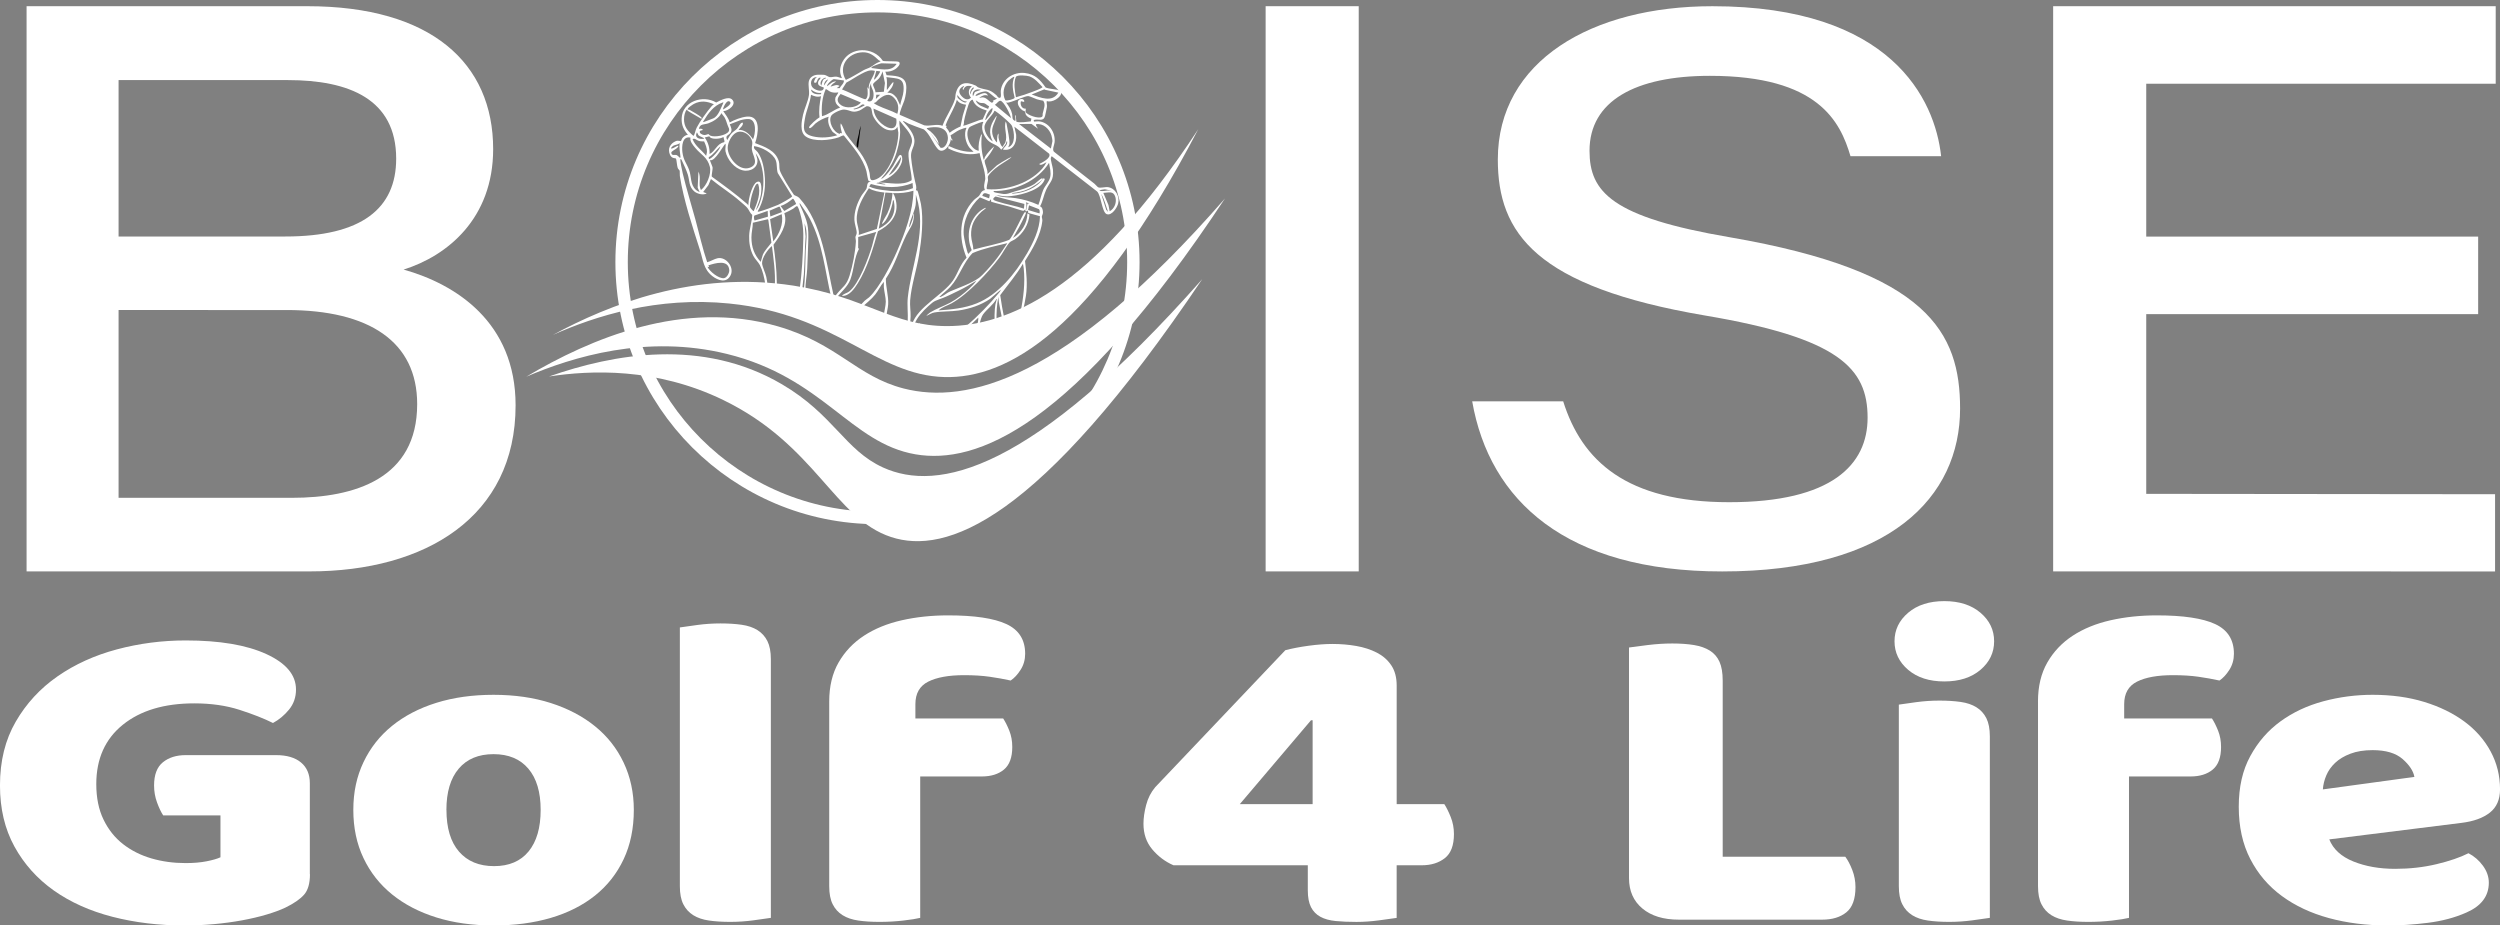 <?xml version="1.0" encoding="UTF-8"?>
<svg id="Layer_5" data-name="Layer 5" xmlns="http://www.w3.org/2000/svg" viewBox="0 0 1008.45 373.31">
  <rect x="0" y="0" width="1008.45" height="373.31" fill="#808080" stroke="none"/>
  <defs>
    <style>
      .cls-1 {
        fill: none;
        stroke: #fff;
        stroke-miterlimit: 10;
        stroke-width: 5px;
      }

      .cls-2 {
        isolation: isolate;
      }

      .cls-3 {
        fill: #fff;
      }
    </style>
  </defs>
  <path class="cls-3" d="M10.72,2.5h113.23c50.01,0,74.98,22.95,74.98,57.65,0,28.01-18.49,43.06-36.12,48.59,20.87,5.85,45.17,21.11,45.17,54.75,0,44.96-36.27,67-83.08,67H10.72V2.5ZM115.1,95.4c30.77,0,44.71-11.26,44.71-31.4,0-24.06-19.07-31.69-43.69-31.69H47.83v63.09h67.27ZM47.83,200.81h69.86c25.44,0,50.59-7.72,50.59-37.8,0-25.2-19.33-37.95-52.69-37.95H47.83v75.75Z"/>
  <path class="cls-3" d="M548.08,2.5v227.99h-37.55V2.5h37.55Z"/>
  <g>
    <g class="cls-2">
      <path class="cls-3" d="M125.03,352.62c0,3.72-.79,6.48-2.38,8.28-1.59,1.8-4.1,3.54-7.56,5.22-2.02.96-4.53,1.89-7.56,2.79-3.02.9-6.34,1.68-9.93,2.34-3.6.66-7.38,1.17-11.34,1.53-3.96.36-7.88.54-11.77.54-10.37,0-20.08-1.17-29.15-3.51-9.07-2.34-16.95-5.88-23.65-10.62-6.69-4.74-11.98-10.64-15.87-17.72-3.89-7.08-5.83-15.29-5.83-24.65,0-9.84,2.12-18.41,6.37-25.73,4.24-7.32,9.86-13.41,16.84-18.26,6.98-4.86,14.97-8.49,23.97-10.89,9-2.4,18.25-3.6,27.75-3.6,13.67,0,24.51,1.83,32.5,5.49,7.99,3.66,11.98,8.43,11.98,14.31,0,3.12-.94,5.82-2.81,8.1-1.87,2.28-4.03,4.08-6.48,5.4-3.6-1.8-8.1-3.57-13.5-5.31-5.4-1.74-11.48-2.61-18.25-2.61-12.09,0-21.7,2.88-28.83,8.64s-10.69,13.74-10.69,23.93c0,5.52.97,10.29,2.92,14.31,1.94,4.02,4.57,7.32,7.88,9.9,3.31,2.58,7.13,4.5,11.44,5.76,4.32,1.26,8.92,1.89,13.82,1.89,3.16,0,5.97-.24,8.42-.72,2.45-.48,4.32-1.02,5.61-1.62v-16.91h-23.11c-.86-1.32-1.69-3.06-2.48-5.22-.79-2.16-1.19-4.44-1.19-6.84,0-4.32,1.19-7.44,3.56-9.36,2.38-1.92,5.43-2.88,9.18-2.88h36.49c4.32,0,7.67.99,10.04,2.97,2.38,1.98,3.56,4.77,3.56,8.37v36.71Z"/>
      <path class="cls-3" d="M255.67,326.7c0,7.44-1.37,14.07-4.1,19.88-2.74,5.82-6.59,10.71-11.55,14.67-4.97,3.96-10.9,6.96-17.81,9s-14.61,3.06-23.11,3.06-16.2-1.08-23.11-3.24c-6.91-2.16-12.85-5.25-17.82-9.27-4.97-4.02-8.82-8.91-11.55-14.67-2.74-5.76-4.1-12.24-4.1-19.43s1.37-13.5,4.1-19.25c2.73-5.76,6.59-10.65,11.55-14.67,4.97-4.02,10.91-7.11,17.82-9.27,6.91-2.16,14.61-3.24,23.11-3.24s16.2,1.11,23.11,3.33c6.91,2.22,12.85,5.34,17.81,9.36,4.97,4.02,8.82,8.91,11.55,14.67,2.73,5.76,4.1,12.12,4.1,19.07ZM180.09,326.7c0,7.32,1.69,12.93,5.07,16.83,3.38,3.9,8.1,5.85,14.14,5.85s10.69-1.98,13.93-5.94c3.24-3.96,4.86-9.54,4.86-16.74s-1.66-12.75-4.97-16.64c-3.31-3.9-7.99-5.85-14.04-5.85s-10.73,1.95-14.04,5.85c-3.31,3.9-4.97,9.45-4.97,16.64Z"/>
      <path class="cls-3" d="M310.95,370.25c-1.59.24-3.92.57-7.02.99-3.1.42-6.23.63-9.39.63s-6.01-.18-8.53-.54c-2.52-.36-4.64-1.08-6.37-2.16-1.73-1.08-3.06-2.55-4-4.41-.94-1.86-1.4-4.29-1.4-7.29v-104.37c1.58-.24,3.92-.57,7.02-.99,3.09-.42,6.23-.63,9.39-.63s6.01.18,8.53.54c2.52.36,4.64,1.08,6.37,2.16s3.06,2.55,4,4.41c.93,1.86,1.4,4.29,1.4,7.29v104.37Z"/>
      <path class="cls-3" d="M334.49,282.97c0-6.12,1.26-11.37,3.78-15.75,2.52-4.38,5.94-7.98,10.26-10.8,4.32-2.82,9.39-4.89,15.22-6.21,5.83-1.32,12.06-1.98,18.68-1.98,10.65,0,18.5,1.17,23.54,3.51,5.04,2.34,7.56,6.33,7.56,11.97,0,2.4-.61,4.56-1.84,6.48-1.22,1.92-2.56,3.36-4,4.32-2.74-.6-5.58-1.11-8.53-1.53-2.95-.42-6.37-.63-10.26-.63-6.19,0-11.01.87-14.47,2.61-3.46,1.74-5.18,4.77-5.18,9.09v5.76h35.41c.86,1.32,1.69,2.97,2.48,4.95.79,1.98,1.19,4.17,1.19,6.57,0,4.2-1.12,7.23-3.35,9.09-2.23,1.86-5.22,2.79-8.96,2.79h-24.83v57.04c-1.44.36-3.71.72-6.8,1.08-3.1.36-6.3.54-9.61.54s-6.01-.18-8.53-.54c-2.52-.36-4.64-1.08-6.37-2.16-1.73-1.08-3.06-2.55-3.99-4.41-.94-1.86-1.4-4.29-1.4-7.29v-74.5Z"/>
    </g>
    <g class="cls-2">
      <path class="cls-3" d="M518.48,262.28c2.73-.72,5.86-1.32,9.39-1.8,3.53-.48,6.73-.72,9.61-.72,3.31,0,6.51.27,9.61.81,3.09.54,5.86,1.44,8.31,2.7,2.45,1.26,4.39,2.97,5.83,5.13,1.44,2.16,2.16,4.86,2.16,8.1v47.87h19.22c.86,1.32,1.73,3.06,2.59,5.22.86,2.16,1.29,4.44,1.29,6.84,0,4.56-1.22,7.8-3.67,9.72-2.45,1.92-5.54,2.88-9.29,2.88h-10.15v21.23c-1.59.24-3.96.57-7.12.99-3.17.42-6.19.63-9.07.63-3.17,0-5.97-.12-8.42-.36-2.45-.24-4.5-.81-6.15-1.71-1.66-.9-2.91-2.19-3.78-3.87-.86-1.68-1.3-3.96-1.3-6.84v-10.08h-54.2c-3.31-1.44-6.15-3.57-8.53-6.39-2.38-2.82-3.56-6.27-3.56-10.35,0-2.28.36-4.8,1.08-7.56.72-2.76,1.94-5.16,3.67-7.2l52.47-55.24ZM529.49,290.53h-.65l-28.72,33.83h29.37v-33.83Z"/>
    </g>
    <g class="cls-2">
      <path class="cls-3" d="M677.19,370.97c-6.19,0-11.09-1.5-14.68-4.5-3.6-3-5.4-7.08-5.4-12.24v-93.04c1.58-.24,4.1-.57,7.56-.99,3.45-.42,6.76-.63,9.93-.63s6.23.21,8.75.63c2.52.42,4.64,1.17,6.37,2.25,1.73,1.08,3.02,2.58,3.89,4.5.86,1.92,1.29,4.44,1.29,7.56v71.08h49.45c1,1.32,1.94,3.09,2.81,5.31.86,2.22,1.3,4.53,1.3,6.93,0,4.8-1.23,8.19-3.67,10.17-2.45,1.98-5.69,2.97-9.72,2.97h-57.87Z"/>
      <path class="cls-3" d="M764.21,258.68c0-4.56,1.83-8.39,5.51-11.52,3.67-3.12,8.53-4.68,14.58-4.68s10.9,1.56,14.58,4.68c3.67,3.12,5.51,6.96,5.51,11.52s-1.84,8.4-5.51,11.52c-3.67,3.12-8.53,4.68-14.58,4.68s-10.91-1.56-14.58-4.68c-3.67-3.12-5.51-6.96-5.51-11.52ZM802.65,370.25c-1.58.24-3.92.57-7.02.99-3.1.42-6.23.63-9.39.63s-6.01-.18-8.53-.54c-2.52-.36-4.64-1.08-6.37-2.16-1.73-1.08-3.06-2.55-3.99-4.41-.94-1.86-1.4-4.29-1.4-7.29v-73.24c1.58-.24,3.92-.57,7.02-.99,3.09-.42,6.23-.63,9.39-.63s6.01.18,8.53.54c2.52.36,4.64,1.08,6.37,2.16s3.06,2.55,4,4.41c.93,1.86,1.4,4.29,1.4,7.29v73.24Z"/>
    </g>
    <g class="cls-2">
      <path class="cls-3" d="M822.08,282.97c0-6.12,1.26-11.37,3.78-15.75,2.52-4.38,5.94-7.98,10.26-10.8,4.32-2.82,9.39-4.89,15.22-6.21,5.83-1.32,12.06-1.98,18.68-1.98,10.65,0,18.5,1.17,23.54,3.51,5.04,2.34,7.56,6.33,7.56,11.97,0,2.4-.61,4.56-1.83,6.48-1.22,1.92-2.56,3.36-4,4.32-2.74-.6-5.58-1.11-8.53-1.53-2.95-.42-6.37-.63-10.26-.63-6.19,0-11.01.87-14.47,2.61-3.46,1.74-5.18,4.77-5.18,9.09v5.76h35.41c.86,1.32,1.69,2.97,2.48,4.95.79,1.98,1.19,4.17,1.19,6.57,0,4.2-1.12,7.23-3.35,9.09-2.23,1.86-5.22,2.79-8.96,2.79h-24.83v57.04c-1.44.36-3.71.72-6.8,1.08-3.1.36-6.3.54-9.61.54s-6.01-.18-8.53-.54c-2.52-.36-4.64-1.08-6.37-2.16-1.73-1.08-3.06-2.55-3.99-4.41-.94-1.86-1.4-4.29-1.4-7.29v-74.5Z"/>
    </g>
    <g class="cls-2">
      <path class="cls-3" d="M963.1,373.31c-8.5,0-16.38-.99-23.65-2.97-7.27-1.98-13.6-4.95-19-8.91s-9.65-8.94-12.74-14.94c-3.1-6-4.64-13.02-4.64-21.05s1.54-14.72,4.64-20.42c3.09-5.7,7.16-10.38,12.2-14.04,5.04-3.66,10.8-6.36,17.28-8.1,6.48-1.74,13.1-2.61,19.87-2.61,7.63,0,14.58.96,20.84,2.88,6.26,1.92,11.66,4.56,16.2,7.92,4.54,3.36,8.06,7.38,10.58,12.06,2.52,4.68,3.78,9.78,3.78,15.3,0,4.08-1.37,7.2-4.1,9.36-2.74,2.16-6.55,3.54-11.44,4.14l-53.34,6.66c1.58,3.96,4.82,6.93,9.72,8.91,4.89,1.98,10.51,2.97,16.84,2.97,5.9,0,11.48-.63,16.74-1.89,5.25-1.26,9.54-2.73,12.85-4.41,2.3,1.2,4.25,2.88,5.83,5.04,1.58,2.16,2.38,4.44,2.38,6.84,0,5.4-3.02,9.42-9.07,12.06-4.61,2.04-9.79,3.42-15.55,4.14-5.76.72-11.16,1.08-16.2,1.08ZM957.06,302.59c-3.46,0-6.44.48-8.96,1.44-2.52.96-4.57,2.19-6.15,3.69-1.59,1.5-2.77,3.18-3.56,5.04-.79,1.86-1.26,3.75-1.4,5.67l36.93-5.04c-.43-2.4-2.02-4.8-4.75-7.2-2.74-2.4-6.77-3.6-12.09-3.6Z"/>
    </g>
  </g>
  <path class="cls-3" d="M630.55,161.86c7.56,24.04,25.47,40.72,66.97,40.72s55.83-15.19,55.83-34.09c0-19.99-11.6-32.13-65.59-41.22-68.27-11.6-83.57-33.22-83.57-62.93,0-39.76,37.89-61.83,86.54-61.83,72.17,0,89.81,37.6,92.28,60.51h-36.56c-4.12-13.93-12.94-32.43-56.72-32.43-30.01,0-48.55,10.11-48.55,30.22,0,16.65,8.96,26.79,56.64,34.91,80.03,13.79,92.84,38.47,92.84,69.11,0,35.61-28.28,65.68-95.97,65.68-62.93,0-93.85-28.53-100.84-68.63h36.72l-.02-.02Z"/>
  <path class="cls-3" d="M999.64,126.71h-133.89v72.5l140.71.15v31.15c-59.42,0-118.84,0-178.26-.02V2.5h178.52v31.28h-140.97v61.66h133.89v31.28h0Z"/>
  <g>
    <path d="M345.48,154.26c4.74-1.09,4.94,6.19.36,5.53-2.89-.42-2.79-4.97-.36-5.53ZM346.07,155.22c-1.56.27-1.99,2.32-.63,3.23,2.74,1.85,3.89-3.8.63-3.23Z"/>
    <path d="M346.11,59.57c-.25-.05-.42-.35-.49-.57-.4-1.3.99-4.77,1-6.32l.64-1.96-1.15,8.85h0Z"/>
    <circle class="cls-1" cx="353.96" cy="105.72" r="103.22"/>
    <path class="cls-3" d="M293.15,142.75c38.99,9.56,49.9,36.03,76.18,40.52,24.22,4.14,63.23-10.11,124.8-103.22-64.46,73.95-104.55,83.11-129.64,76.65-19.04-4.91-26.45-18.05-50.82-25.09-38.02-10.99-75.49,4.96-101.41,20.35,18.77-8.02,48.49-17.16,80.89-9.21h0Z"/>
    <path class="cls-3" d="M291.76,161.37c37.32,18.09,44.78,47.72,67.67,55.25,21.92,7.21,59.24-5.45,125.53-104.02-69.19,78.34-106.85,85.91-128.73,75.99-15.44-7.01-19.89-21.31-40.8-33.58-32.15-18.86-67.96-12.24-93.98-3.14,16.79-2.56,43.06-3.72,70.33,9.5h-.02Z"/>
    <g>
      <path class="cls-3" d="M272.68,63.97c.22.29.41,3.11.71,3.82.18.43.67.78.79,1.14.07.2-.03,1.53.06,2.09,1.53,9.71,5.09,20.41,8.09,29.8,1.29,4.02,1.41,7.73,4.99,10.54,2.34,1.83,5.78,3.01,7.41-.36,1.57-3.24-1.88-7.53-5.25-6.84-1.3.27-2.88,1.28-4.22,1.62-1.88-5.59-3.16-11.36-4.7-17.05-1.68-6.2-3.7-12.58-5.17-18.83-.15-.65-1.25-5.59-.87-5.74.41.09.44.38.58.69.78,1.65,1.78,3.79,2.32,5.51.81,2.56.38,4.89,2.61,6.83,1.18,1.02,3.65,1.66,5.06.83l-1.45-.57,2.12-2.78,1.02-2.45c3.82,3.16,8.09,5.74,11.83,9.05.8.71,2.25,1.86,2.86,2.62.71.88,1.05,2.04,1.97,2.81-.13,2.86-1.15,5.51-1.24,8.38-.1,2.88.36,5.55,1.69,8.16.66,1.29,2.03,2.52,2.65,3.74,1.1,2.15,1.79,5.04,2.22,7.98.29.03.58.05.86.08-.12-1.13-.27-2.24-.51-3.33-.35-1.63-1.64-4.19-1.7-5.52-.1-2.14,2.3-5.66,3.98-6.94.65,5.27,1.46,10.76,1.15,16.1.27.03.55.06.82.1,0-.63-.01-1.26-.02-1.85-.05-4.97-.65-9.95-1.32-14.88,2.61-3.55,5.92-8.1,4.36-12.72,1.25-.53,2.5-1.17,3.66-1.87.39-.23,1.3-1.33,1.65-.86.73.96,1.53,4.48,1.8,5.82.47,2.35.6,4.71.55,7.09-.14,6.94-.57,13.85-1.48,20.69.38.07.75.14,1.11.22-.08-1.41.52-5.17.59-6.36.32-5.1.35-10.22.71-15.32l-.44-5.33c1.46,3.75.6,7.39.48,11.15-.18,5.34-.17,10.65-.77,15.97.21.04.42.08.63.13-.04-2.95.62-6.3.75-8.98.17-3.4.26-6.85.39-10.25.26-6.97-.17-8.56-3.1-14.91-.11-.23-.56-1.07-.27-1.24,1.32,2.07,2.98,4.19,4.09,6.36,5.2,10.14,6.02,20.83,8.56,31.62.64.19,1.27.37,1.89.56,1.91-2.6,4.72-4.7,5.85-7.75,1.5-4.03,1.47-8.72,3.51-12.46l-.38-.09.03-4.59,7.28-2.05c-.83,1.75-1.12,3.76-1.68,5.63-1.45,4.85-5.29,15.36-9.28,18.42-.97.74-2.13.79-2.89,1.73,2.86.29,5.09-2.94,6.43-5.11,3.97-6.45,6.03-13.72,8.1-20.94,4.49-2.26,8.17-6.06,7.4-11.45-.17-1.22-.61-2.99-1.35-3.94,2.8.12,5.6-.12,8.27-.96-.19,8.42-3.33,16.78-6.64,24.43-2.28,5.28-7.12,14.72-11.25,18.57-.5.46-1.25.87-1.74,1.34-.8.77-1.58,1.57-2.33,2.39.36.13.72.26,1.08.39,1.85-1.77,3.96-3.33,5.48-5.28,1.26-1.61,2.11-3.55,3.46-5.09.04.73-.05,1.48,0,2.21.14,1.8.78,4.07.78,5.78s-.67,3.84-.77,5.57v.08c.33.12.66.23.99.35.15-1.62.63-3.25.74-4.86.22-3.38-.99-6.96-.93-10.4,3.69-5.39,5.46-11.95,8.28-17.66,1.39-2.82,2.73-3.83,3.03-7.36.02-.27.21-1.17-.17-1.23.01,1.91-.88,3.65-1.54,5.38-.3.05-.21-.26-.18-.46.44-2.72,2.68-6.66,2.68-9.44v-3.17l.91,3.42c2.89,13-2.81,25.6-4.16,38.06-.33,3.06.13,6.47-.03,9.59-.01.24-.03.48-.05.73.34.09.69.17,1.04.25.08-.96.15-1.93.17-2.89.06-2.2-.35-4.31-.18-6.52.45-5.8,2.6-12.32,3.57-18.17,1.04-6.29,1.9-14.41.78-20.66-.12-.68-1.2-5.2-1.42-5.36-.16-.11-.44-.11-.63-.18.43-1.32-.05-2.35-.33-3.61-.68-3-1.29-6.44-1.59-9.57-.28-2.93,1.18-3.85,1.34-6.35.2-3.09-2.63-6.16-4.61-8.27-.03-.14.19-.12.28-.09.46.15,1.42.8,2.03,1.05,2.02.85,4.09,1.57,6.14,2.32,2.43,1.94,3.65,5.77,5.59,7.88,2.17,2.36,5.27-1.69,5.19-3.94.31.03.26.44.58.67.02.01.03.02.05.04v-.81c-.1-.03-.21-.05-.31-.08-.1-.49-.22-.96-.38-1.41,1.14-.54,2.32-1.6,3.64-2.18.41-.18,2.6-1.03,2.79-.81-1.16,2.36-.38,6.02,1.24,8.03l1.62,1.62c-3.63.19-6.86-.87-10.06-2.35l-.2.96c.8.42,1.78.84,2.23,1.01,3.32,1.25,7.01,1.83,10.47.9.63,3.5,2.24,6.84,2.29,10.44-.23,1.44-.83,3.08-.15,4.47-1.57.31-1.64,1.45-2.37,2.33-.35.42-1.53,1.13-2.11,1.74-6.14,6.42-6.17,15.43-2.92,23.23-2.58,2.6-3.48,6.28-5.52,9.24-3.95,5.72-14.25,10.61-16.43,17.52.3.07.6.13.9.2.99-2.91,3.48-5.46,5.65-7.46,2.54-2.34,2.83-2.1,5.83-3.26,1.82-.7,4.53-2.06,6.36-2.94,2.5-1.2,4.84-2.58,7.17-4.06-.78,1.21-1.83,2.22-2.87,3.19-2.23,2.08-5.1,4.33-7.78,5.75-2.47,1.31-5.67,2.44-8.01,3.9-.19.12-1.56,1.21-1.46,1.37.99-.43,2.02-1.15,3.1-1.35,3-.54,6.69-.34,9.85-.81,4.5-.67,8.92-2.12,12.7-4.68l4.32-3.71c-.13.61-.63,1.09-1.01,1.56-3.2,3.96-8.22,9.09-13.3,13.5.47-.05.95-.1,1.43-.16l3.81-3.65c.02,1.06-.21,2.1-.46,3.15.3-.05.6-.11.9-.16.37-1.81.85-3.4,1.43-4.22,1.53-2.15,4.15-3.88,5.43-6.26.34.02.11.26.05.44-.43,1.35-.58,2.22-.69,3.62-.13,1.64-.14,3.32-.1,5,.26-.07.52-.15.78-.22-.05-3.22.09-6.44.73-9.66l.23,2.2c.43,2.26.88,4.51,1.33,6.76.28-.09.56-.18.84-.27-.67-3.11-1.16-6.27-1.64-9.42,3.09-4.2,6.55-8.21,9.18-12.7l.3,1.83c.62,5.99-.1,11.95-1.32,17.82.33-.14.65-.28.98-.42.48-2.08.91-4.18,1.24-6.3.69-4.45.16-9.56-.37-14.01,3.02-4.78,6.42-10.48,6.98-16.24.06-.66-.23-1.25-.2-1.66.04-.46.4-.88.45-1.58.05-.82-.24-2.32-1.18-2.57,1.16-2.02,1.48-4.52,2.44-6.61,1.56-3.41,3.15-3.62,2.78-8.21-.1-1.2-1.07-3.97-.85-4.78.06-.22.27-.41.33-.64l18.35,14.27c1.57,1.57,1.94,8.27,3.77,9.08,2.07.91,4.38-2.71,4.73-4.37.6-2.79-1.11-5.98-4.04-6.47-1.2-.2-3.26.49-4.06.04-.41-.23-1.02-1.07-1.51-1.45-5.45-4.3-10.95-8.53-16.34-12.91-.76-.85.14-2.63.27-3.75.45-3.93-2.23-8.08-6.33-8.5-.52-.05-1.09.11-1.57.09-.18,0-.43.16-.48-.25-.05-.4.03-.39.34-.46,1.62-.37,3.58.86,4.2-1.55.23-.87.56-2.59.74-3.53.15-.82-.24-1.67-.04-2.49,1.95.88,6-1.41,5.83-3.54-.02-.24-.16-.46-.37-.57-1.34-.72-4.4-.66-5.93-1.34-2.28-3.21-4.26-5.37-8.41-5.85-4.56-.53-9.21,2.47-9.7,7.23-.06.61.36,2.7-.34,2.78-.86.09-.96-.67-1.47-1.11-3.16-2.79-3.95-1.81-7.24-3.08-.45-.17-.68-.58-1.08-.76-3.85-1.74-6.83-1.32-7.98,3.06-.21.79-.18,1.85-.36,2.44-1,3.28-3.61,6.98-4.85,10.27-.06.15-.11.31-.16.46-2.45-.89-4.87.28-7.38-.18l-9.83-4.22c-.42-.67,1.48-4.76,1.78-5.73.58-1.87,1.09-4.82.69-6.74-.74-3.5-5.04-3.26-7.82-3.53l-.51-1.42c1.46.07,2.75-.25,3.99-1.02.71-.44,2.44-2.01,1.55-2.88-.49-.48-5.46-.15-6.55-.47-3.77-5.85-13.19-5.77-16.33.49-1.09,2.18-1.25,4.27-.16,6.48-.75-.08-1.47-.5-2.21-.58-.95-.1-1.97.28-2.68.19-.6-.08-1.44-.85-2.34-.95-.45-.05-2.19-.05-2.66-.02-1.66.11-3.12.98-3.48,2.69-.32,1.47.27,3.81.06,5.45-.32,2.48-1.82,5.46-2.39,7.99-.6,2.62-1.43,6.99,1.11,8.78,3.21,2.26,9.82,1.54,13.36.31.56-.19,1.56-.93,2.01-.69,3.41,4.27,7.65,8.98,9.1,14.39.19.72.55,3.7.91,3.9.26.14.77,0,.77.19-1.69.34-1.26,1.92-1.68,2.93-.24.57-1.6,2.12-2.07,2.93-1.67,2.87-2.93,6.36-2.79,9.73.07,1.64.94,3.85.93,5.19,0,.64-.49,1.25-.51,1.72-.02.45.21,1.1.18,1.75-.24,4.36-1.27,9.59-2.56,13.79-1.23,3.98-2.74,4.44-5.13,7.37-.41.5-.77.99-1.11,1.49-3.05-13.32-4.62-29.95-14.05-40.25-.62-.67-1.93-.94-2.13-1.22-1.21-1.65-5.34-8.33-5.74-10.02-.25-1.07-.03-2.33-.34-3.43-1.28-4.48-5.76-5.96-9.6-7.43,1.29-3.51,2.56-11.23-3.33-10.68-2.24.21-4.97,1.29-6.93,2.35-.44-1.77-1.63-3.08-2.58-4.57,2,.04,5.68-2.8,3.51-4.73-1.54-1.37-4.81.49-6.35,1.26-5.36-3.24-13.67-.46-13.94,6.35-.11,2.79.79,4.61,2.53,6.71-.86-.05-1.83.74-2.32,1.42-.18.25-.38,1-.53,1.07-.18.08-1.2-.34-2.03.02-2.32,1-3.42,3.13-2.35,5.53.75,1.69,2.18,1.21,2.45,1.56l-.03-.04ZM285.75,107.04c2.71-.88,8.06-2.52,8.42,1.88.09,1.13-.95,3.15-2.15,3.29-2.12.23-5.78-2.7-6.66-4.61l.67.15-.28-.72h0ZM446.22,84.6l-2.02-6.39c1.31,2.16,1.9,4.88,2.78,7.28l-.76-.88h0ZM449.91,79.44c.64,2.13-.3,4.71-2.29,5.78l-.49-2.52-2.07-4.9c2.07-.06,4.07-.96,4.84,1.64h.01ZM445.68,76.35l2.73.58-1.6-.1c-1.14.09-2.16.49-3.3.04-.18-.2,2.06-.54,2.18-.52h-.01ZM388.5,50.63c.47-.6.26-1.15.37-1.78.27-1.5,1.66-6.97,2.45-7.99.17-.22.79-.74,1.05-.62.77,2.54,3.29,3.65,5.67,4.35l-1.64,3.59c-1.05-.12-7.58,2.93-7.9,2.44h0ZM406.14,50.45c-.09-.49-.21-1.04-.47-1.48-.84,2.79.89,5.8-.15,8.51-.21.56-.85,1.02-.94,1.68-.76.41-1.71-3-1.8-3.62-.08-.6.2-1.19-.12-1.71-.55,1.13-.44,2.42-.48,3.63-.94-.71-1.65-2.28-1.87-3.41-.53-2.78,1.08-4.68,1.77-7.23-.27-.05-.48.46-.62.66-2.18,3.21-2.86,6.07-.97,9.62-1.71-1.08-3.31-3.63-3.38-5.67-.09-2.46,3.22-4.64,4.06-6.77.08-.06,1.47.95,1.67,1.11,1.13.88,5,4.03,5.4,5.09.95,2.48,1.57,7.4-1.55,8.55.13-.49.4-.83.49-1.36.21-1.21-.76-6.1-1.05-7.6h0ZM398,47.9c-.14.18-.32.57-.57.5.19-1.17.68-2.32,1.34-3.31.13-.19,1.37-1.82,1.62-1.37.01,1.52-1.43,3.01-2.39,4.18h0ZM398.58,43.93c-1.76-.8-4.34-1.35-4.98-3.42.61.25.99.76,1.67.95.66.19,1.25,0,1.86.23.6.22,1.2.94,1.86,1.16l-.41,1.08h0ZM397.14,64.79c1.54-1.7,3.02-3.7,3.94-5.78-1.23.93-2.98,2.99-3.77,4.31-.21.35-.15,1.06-.51,1.08-.91-3.23-1.15-6.65-.73-9.99l-.24-.25c-.86,2.09-1.27,4.41-1.03,6.66-3.47-.46-5.91-6.87-3.78-9.44.4-.48,4.34-2.02,5.08-2.17.21-.04.37-.07.58.02-1.31,2.34.09,5.73,1.89,7.45,1.73,1.65,3.97,1.63,5.28,3.71.15.02,1.71-2.06,1.88-2.34.21-.35.15-1.06.52-1.08.28,1.54-1.09,2.17-1.7,3.37,3.9.71,5.66-2.44,5.35-5.99l-.73-3.26,14.04,10.91c.93,1.75-2.78,3.54-3.96,4.12.4,1.15,2.82-.81,2.89-.66-1.77,3.66-6.11,6.7-9.76,8.32-4.24,1.87-9.62,2.96-14.25,2.52-.41-.21.32-2.82.4-3.37.07-.55-.11-1.14-.04-1.61.13-.83,2.34-2.82,3.09-3.44,2-1.67,4.39-2.85,6.45-4.43-.47-.01-1.08.34-1.5.56-1.52.8-2.96,1.78-4.41,2.7l-3.79,3.52c.2-1.85-1.03-3.58-1.17-5.43h-.02ZM399.29,78.5l-.31,1.5-2.74-.98c.47-1.83,1.79-.9,3.05-.52ZM383.36,117.51c-1.45.62-2.24,1.5-3.52,2.08-.29.13-.59.32-.92.2,1.41-1.47,3.13-2.66,4.51-4.17,3.61-3.96,5.08-9.67,8.89-13.53,4.48-1.91,9.3-2.86,14.03-4-1.72,2.62-3.47,5.27-5.46,7.69-1.37,1.66-4.33,5.09-5.97,6.3-2.98,2.21-8.11,3.96-11.56,5.43h0ZM414.13,102.45c-4.63,7.97-11.42,16.41-20.15,19.92-4.93,1.98-10.16,2.48-15.42,2.85,1.51-1.4,3.61-1.93,5.34-2.89,6.5-3.61,14.83-12.48,19.3-18.48,1.27-1.71,2.75-4.64,4.03-6.03.5-.55,1.64-.9,2.34-1.4,3.15-2.25,5.42-5.98,5.71-9.87l-.85-.5c-.03,4.07-2.46,7.89-5.85,9.97,1.69-2.87,3.34-5.78,4.73-8.83.21-.45,1.05-1.92.05-1.55-.6.23-4.86,10.09-6.31,11.13-4.65,1.8-9.63,2.53-14.41,3.92-.06-1.96-.83-3.67-.91-5.66-.16-4.1,1.29-6.89,4.19-9.64.33-.31,1.48-1.1,1.61-1.27.64-.9-1.55.52-1.7.63-5.02,3.69-6.29,10.54-3.85,16.13l-1.38,1.54c-.56-.46-1.78-6.67-1.86-7.71-.43-5.58,2.43-11.44,6.54-15.1l3.75,1.57.68-.81.11,1.01c2.38.75,4.83,1.25,7.23,1.92.83.23,5.5,1.87,5.84,1.73.19-.08.26-.51.37-.41l.35.66c.23-1.21.75-2.49.2-3.69l1.46.51-.79.03-.68,3.2.87-.41.11.98,4.72,1.31c-.1,5.3-2.73,10.72-5.36,15.25h0ZM401.58,79.26l11.64,3.01-.18,1.9c-3.42-1.17-7.08-1.7-10.51-2.83-1.41-.46-2.89-.83-.94-2.09h-.01ZM419.09,84.37c.38.3.35,1.28.22,1.72l-4.62-1.38.4-1.88s4,1.54,4,1.54ZM423.59,71.57c-.49,1.94-2.07,3.33-2.82,5.15-.77,1.87-1.15,4.05-1.91,5.93-2.91-1.34-5.97-2.23-9.15-2.72-2.63-.41-5.38-.17-7.91-1.19,1.5.1,3,.5,4.51.46,4.13-.12,11.92-1.96,14.42-5.52.38-.55,1.29-1.91.02-1.69-2.2,3.76-7.71,5.81-11.91,6.1-.19.01-.67.11-.55-.23,2.42-.23,4.56-.68,6.75-1.72,1.25-.6,4.82-2.73,5.45-3.85.12-.22.03-.39-.22-.34-.65.13-2.34,1.85-3.05,2.3-2.37,1.49-5.29,2.25-7.95,3-1.87.52-3.09,1.34-5.27.88-.73-.16-2.48-.38-3.01-.64-.07-.03-.27-.4-.2-.43,8.46.12,17.82-4.09,22.38-11.38.29,1.92.92,3.94.43,5.9h-.01ZM418.71,51.94l-.79-1.35v-.49c2.88-.49,5.45,1.97,6.22,4.56.12.42.45,2.03.38,2.35l-.62,2.92-12.84-9.91,5.02-.03,2.64,1.95h-.01ZM420.6,45.76c-.1.48.15,1.01-.25,1.33-1.27,1.07-6.25-.8-6.64-1.96-.09-.27.15-.95.03-1.32-1.55.21-2.35-1.67-1.92-2.97l1.32.28c.31-1.53-2.13-1.55-2.5-.22-.36,1.29.73,2.84,1.74,3.56.31.22.96.38,1.08.51.09.09.15.87.3,1.19.39.82,1.44,1.44,2.29,1.68l-.24,1.12c-1.92.15-3.87.66-5.8.16l-.3-2.43c-.31-.47-.3-.18-.26.17.07.65.31,1.3.1,1.96-1.54-.68-1-1.52-1.27-2.83-.35-1.71-1.4-3.31-2.45-4.65.68.2,1.37-.07,2.03-.26,1.5-.41,5.76-2.39,6.93-2.33.59.03,2.63,1.02,3.42,1.28.77.26,1.78.44,2.59.59,1.18,1.51.16,3.47-.18,5.15h-.02ZM421.56,36.22l5.36,1.14c-2.46,4.15-7.2,2.02-10.78.76l5.02-2.04c.19-.1.33.13.4.14h0ZM409.78,31.07c.44-1.04,4.48-.58,5.41-.28,2.2.72,3.78,2.72,5.33,4.33.01.43-3.36,1.66-3.96,1.89-2.18.85-4.51,1.62-6.75,2.22-.43-2.5-1.06-5.72-.03-8.16ZM406.82,32.52c.25-.26,2.13-1.84,2.36-1.48-1.2,2.62-.56,5.72.12,8.39-.2.6-3.23,1.33-3.76,1.04-1.38-2.57-.71-5.88,1.28-7.95h0ZM403.52,40.64c1.4.15,4.08,5.52,4.3,7.02l-6.52-5.41c.69-.28,1.48-1.68,2.21-1.6h.01ZM397.82,36.87c1.51.27,2.92,2.42,4.39,2.91l-1.76.9.34.26-.63.54c-1.39-.62-2.19-2.2-3.86-2.21-.48,0-.84.22-1.29.15,1.12-.75,2.12-1.37,3.52-.83-.96-2.24-3.38-.16-4.94.13-.47-.98,3.41-2.01,4.24-1.86h0ZM395.69,36.23l-2.44.86-.78,1.79c-.64-2.22,1.31-3.21,3.22-2.66h0ZM392.91,35.45l-.94,1.17-.6,1.45c-.41-.64.87-3.42,1.54-2.62ZM388.96,34.6c-.1.58-1.09,1.15-.36,1.69.51-1.7,1.9-1.95,3.45-1.43-1.64,1.04-1.54,3.17-.38,4.54-1.34,1.28-2.67.58-3.79-.62-1.63-1.76-.99-3.28,1.07-4.18h0ZM386.2,38.34c.92,1.22,2.09,2.7,3.78,2.57-.35,1.08-1.93-.07-2.46-.43-.75-.51-1.59-1.1-1.32-2.14ZM382.09,48.88c1.31-2.86,3.01-5.56,3.9-8.61.86,1.38,2.15,1.75,3.71,1.97l-1.32,4.33-.94,4.47c-.6.2-3.18,1.44-4.37,2.52-.36-.77-.82-1.48-1.43-2.15.08-.19.15-.38.21-.57l-.44-.25c.22-.57.43-1.15.68-1.7h0ZM373.89,51.68c3.42-.77,8.09-.79,8.47,3.75.14,1.63-1.03,4.68-2.99,4.15l-4.32-6.36,3.65,5c-.35-2.18-1.87-3.87-3.46-5.29-.19-.17-1.66-.98-1.35-1.25ZM360.23,80.73c.38.08.33.4.38.68,1.01,5.19-1.74,8.64-6.15,10.87l2.69-14.62,2.89.19c-.2,2.89-.9,5.72-2.14,8.34-.27.58-2.36,3.84-2.09,4.16,1.15-.64,1.88-2.06,2.44-3.23.91-1.89,1.73-4.33,1.98-6.39h0ZM367.88,56.46c.09,1.69-.81,2.97-1.25,4.42-.69,2.24.94,8.18,1.1,10.92.02.31.05.62-.03.93-3.75,2.33-8.85.93-13.05.89.06-.35.39-.32.65-.41,3.68-1.25,7.36-4.11,8.53-8.01.25-.83.17-3.32-1.01-2.56-.52.33-2,3.45-2.51,4.24-.84,1.29-2.75,3.82-3.93,4.73-.28.22-.57.52-.97.48,2.23-2.48,4.11-5.24,5.42-8.33,1.22-2.88,2.22-7.3,2.27-10.42.03-1.59-.44-3.15-.29-4.71,1.51,2.08,4.91,5.18,5.06,7.85v-.02ZM357.15,74.19c.03.34-.65.2-.86.19-.92-.07-1.87-.39-2.79-.48,1.01-.66,2.52.34,3.65.29ZM358.5,70.73l5-7.5c-.03,1.63-.73,2.95-1.61,4.26-.84,1.25-1.99,2.61-3.39,3.24ZM364.46,36.77c-.15,1.96-1.03,3.76-1.35,5.68l-1.38-2.95c-.97-1.21-2.13-2.3-3.81-2.06,1.11-1.05,2.45-2.65,2.5-4.23-.42-.48-2.28,2.95-2.69,3.08-.07-1.74.28-3.48-.19-5.19,4.58.73,7.38-.09,6.92,5.67ZM360.89,39.77c1.55,1.85,1.75,3.87,1.07,6.14-2.47-1.33-5.25-2.06-7.76-3.3-.18-.09-1.89-.9-1.66-1.12.83,0,1.23-.86,1.83-1.34,2.17-1.75,4.29-3.03,6.52-.37h0ZM337.73,42.35l1.15,1.06c-2.61.85-4.61,2.81-7.31,3.46-.26-3.71,0-7.53,1.54-10.96.86.36,1.33.98,2.3,1.26.9.26,1.8.26,2.7.09.21.19-1.02,1.73-1.11,2.07-.27,1.07-.03,2.22.73,3.03h0ZM338.61,41.85c-1.32-1.45-.59-2.64.46-3.94l8.08,3.38c.21.31-1.09,1.09-1.36,1.24-2.07,1.09-5.51,1.15-7.18-.68ZM346.38,43.13c.82-.44,1.29-1.38,2.3-.87.11.51-.13.33-.38.48-.85.5-2.36,1.21-3.31,1.33-.32.04-.48.2-.73-.17.76-.15,1.44-.39,2.12-.76h0ZM339.65,36.1l1.75-2.77c2.11-1.1,4.08-2.53,6.2-3.61,1.78-.9,3.24-1.72,5.32-1.12-.5,2.67-2.71,4.43-2.5,7.31l-.57-.77c.14,1.14.53,4.35-.76,4.9-.48.21-8.25-3.62-9.43-3.95h-.01ZM353.13,37.24c.1-.9-.99-2.48-.96-3.16.03-.71,1.79-1.72,2.37-2.42.67-.81,1.17-1.86,1.46-2.87l.96,4.71-.43,3.51-3.4.22h0ZM355.03,38.22l-1.73,1.73.19-1.73h1.54ZM352.53,32.06l.96-3.46,1.54.19c.2.18-2.1,3.7-2.5,3.27ZM350.76,38.84c.2-1.19-.07-2.57.06-3.79l.64-1.73c-.45,1.48.63,2.56.84,3.88.28,1.76-.1,4.46-2.45,3.51.24-.71.78-1.04.91-1.87ZM361.54,47.87c.7,4.98-2.92,4.5-5.83,2.08-1.84-1.53-3.19-3.71-3.37-6.15l9.2,4.07h0ZM361.57,25.71c.09.33-.14.38-.29.58-2.14,2.81-6.75,1.42-9.72,1.15-.08-.34.1-.38.32-.55.39-.29,3.11-1.29,3.64-1.36l6.04.18h0ZM348.02,21.09c2.78-.07,4.56,1.4,6.43,3.19.2.19.56.26.58.28.32.36-.11.31-.28.38-1.74.69-2.1,1.24-3.5,2.08-.91.54-2.02.8-2.93,1.31-2.37,1.31-4.67,2.83-7.12,3.91-3.33-5.44.85-11.01,6.82-11.15ZM336.32,31.9l4.09.55c.09,1.3-1.21,2-1.67,3.09h-1.22l1.15-.87c-1.14-.82-2.47,0-3.65.29.55-1.07,1.4-1.45,2.31-2.11-1.53-.15-2.55,1.12-3.65,1.92-.43-.53,1.99-2.77,2.64-2.85v-.02ZM334.06,32.06l-1.73,2.5c0-.99.68-2.31,1.73-2.5ZM333.01,31.29l.09.38c-1.46.08-1.4,1.86-1.83,2.89-.85-1.34.35-2.94,1.73-3.27h0ZM329.45,31.1c.07.29-.27.14-.39.32-.47.73-1.35,2.4.2,1.89.51-.8.52-1.94,1.72-2.03.04.66-.71.99-.87,1.53-.58,1.83.93,1.93,2.22,2.52-.19,2.1-3.02,1.15-4.11.35-1.86-1.36-1.24-4.56,1.22-4.59h0ZM331.37,37.45l-.32.58c-1.47.11-3.71-.1-3.91-1.93,1.31,1.02,2.5,1.56,4.23,1.35ZM327.94,55.02c-4.39-1.04-3.87-3.41-3.24-7.22.56-3.35,2.06-6.22,2.44-9.58,1.32.63,2.56,1.07,4.04.58-.55,2.8-.96,5.68-.6,8.53-.79.36-4.33,3.39-4.21,4.07.21,1.16,2.29-1.36,2.5-1.54,1.57-1.29,3.47-2.2,5.39-2.79-.65,2.2.34,4.42,1.63,6.16l1.83,1.34c-3.07.92-6.64,1.2-9.78.45h0ZM350.72,69.57c-1.48-6.65-5.71-10.18-9.31-15.32-1.05-1.5-1.22-3.1-2.25-4.49-.38,1.38.25,2.71.48,4.04l-.69-.18-.19.38c-2.6-.58-4.78-5.03-3.44-7.32.62-1.05,3.95-2.57,5.16-2.49,2.6.17,3.18,1.58,6.22.4.8-.31,2.63-1.78,3.02-1.76,2.37.09,1.73,2.02,2.34,3.65.8,2.15,3.48,5.16,5.71,5.84,1.45.44,3.62.5,4.2-1.21l.4,2.41c.07,5.48-3.38,16.52-8.92,18.79-3.04,1.25-2.27-.7-2.72-2.74h0ZM351.3,74.22c5.4,1.58,11.56,1.85,16.81-.41l.16,2.08c-3.76,1.63-8.18,1.35-12.15.77-1.87-.28-3.79-.58-5.51-1.41l.69-1.04h0ZM350.51,75.93c1.73,1.13,4.2,1.51,6.25,1.73l-3.06,14.68-7.32,2.44c.38-1.94-.64-3.89-.77-5.87-.29-4.59,2.42-9.33,4.9-12.98ZM301.84,82.92c-.1-.22-.22-.45-.4-.61-4.61-4.02-9.35-7.45-14.29-11.04-.27-.44.51-3.24.25-3.92l-1.07-2.78c2.08.98,5.89-6.82,6.34-6.56.17.99-.23,2.03-.02,3.04.72,3.34,3.55,6.83,6.94,7.66,3.07.75,6.5-1.17,5.89-4.63l-.65-2.3c3.94,5.74,3.89,14.75,1.28,21.04-.11.27-.91,1.89-1.16,1.79.72-2.03,1.67-4.03,1.99-6.19.17-1.16.75-6.31-1.74-4.95-1.61.88-2.87,5.45-3.14,7.24l-.22,2.21ZM281.94,56.86c.69.2,1.37.17,2.08.18.61,1.35,1.21,2.75,1.16,4.26l-.33,1.56c-1.76-2.28-4.47-3.96-5.48-6.75.94-.51,1.58.47,2.57.75ZM281.11,53.38c.34.4.38.9.76,1.3.26.28,2.35.96,2.19,1.27-1.88.3-4.08-.24-2.95-2.58h0ZM284.28,55.46l1.85-.48s.25.43.55.6c1.16.65,4.07.46,5.14-.34l.44,1.76-.17.37c-2.93.55-3.48,3.59-5.87,4.76.11-2.45-.54-4.66-1.94-6.67ZM290.59,59.02c-.03,1.15-3.81,5.44-4.64,5.08l-.06-.69c1.93-1.07,3.07-2.97,4.7-4.38h0ZM303.29,60.27c.31,2.64,3.14,5.88-.83,7.38-4.24,1.6-8.9-4.01-8.92-8-.01-2.09,1.5-5.08,3.35-6.1,2.38-1.31,5.3.47,6.28,2.78.69,1.63-.06,2.35.12,3.94ZM309.67,85.07l.09,2.34-5.39,1.55c-.2-.43-.39-1.71-.02-2.02l5.33-1.87h0ZM302.62,83.73c-.57-1.28,1.44-8.82,2.62-9.5.21-.12.34-.2.56-.05,1.3,3.54-.37,7.67-1.76,10.99-.2.08-1.3-1.18-1.42-1.44h0ZM307.69,102.8l-.84,2.83c-2.65-2.88-3.71-5.97-3.74-9.85-.01-2.02.57-3.93.57-5.93l6.05-1.41.21.39,1.23,9.05c-1.19,1.67-2.64,3-3.49,4.93h0ZM311.93,97.39l-1.29-8.99,4.69-2.01c.82,3.92-.97,7.99-3.4,10.99h0ZM310.46,84.98l3.81-1.63c.51-.1.89,1.77,1.14,2.19l-4.67,1.79-.28-2.36h0ZM321.15,82.29l-4.78,2.83-1.5-2.05c1.84-.5,3.48-1.73,4.94-2.92.37-.06,1.22,1.74,1.33,2.14h.01ZM312.95,64.72c.59,1.55.26,3.49.78,5.08l5.81,9.39c-.15.56-4.94,3.13-5.75,3.47-1.85.79-5.56,2.16-7.45,2.66-.28.07-.45.16-.72-.04,2.35-4.03,3.22-8.81,2.93-13.43-.21-3.41-.85-7.59-2.88-10.43-.68-.96-1.74-1.13-1.51-2.47,3.04.33,7.65,2.77,8.79,5.77h0ZM294.39,50.13l4.22-1.62c.93-.28,2.53-.58,3.49-.49,3.24.3,2.67,6.06,1.64,8.21-1.25-2.02-3.27-3.96-5.81-3.85-.13-.12,2.51-2.12,1.54-2.96-1.12.34-1.41,1.72-2.19,2.52-.67.7-1.6,1.19-2.28,1.96-.69.78-1.07,1.77-1.67,2.61-.88-1.93.32-1.72,1.25-2.79.98-1.14.28-2.38-.2-3.59h.01ZM292.27,47.36c.56.96.84,2.02,1.19,3.03.31.91,1.05,1.83.42,2.71-1.13,1.58-5.53,2.33-7.27,1.64-.44-.18-.77-.64-.83-.65-.22-.04-1.07.44-1.73.38-.74-.06-2.3-.81-1.63-1.71l1.11-.32c-.24-.62-1.08-.61-1.6-.42.3-2.18,2.24-1.71,3.76-2.26,2.02-.72,4.35-2.16,5.33-4.12.35.63.88,1.07,1.25,1.7v.02ZM294.48,41.09c.94.92-2.12,2.71-2.79,3.07-.26-.08,1.39-4.45,2.79-3.07ZM291.35,41.41c.18-.06.57-.33.43.04-.94,1.92-1.97,5.5-4.16,6.34l-3.86,1.48c-.26-.38-.03-.33.07-.5,1.83-3.07,4.05-6.15,7.53-7.37h-.01ZM275.93,47.95c0-1.14.32-2.91,1.13-3.74.12.26.32.45.55.6,1.67,1.1,3.6,2.06,5.31,3.12.18-.31.2-.33-.02-.62-.36-.49-3.89-2.57-4.65-2.95-.25-.12-.5-.19-.77-.11-.67-.44,2.18-2.22,2.51-2.38,2.73-1.39,5.31-1.02,7.99.2-.37.22-.7.51-.98.83-1.77,2.03-4.73,6.15-5.94,8.53-.52,1.02-.64,2.09-1.04,2.96-.09.2-.06.32-.36.36-2.32-1.95-3.75-3.61-3.75-6.8h.02ZM278.52,55.51c-.34,1.46,1,3.02,1.9,4.11,2.29,2.79,4.98,3.78,5.93,7.7.68,2.81-1.28,7.62-3.61,9.34-1.2-2.34.21-5.05-1.01-7.44l-.3,6.49.79,1.77c-.47-.16-1.11-.54-1.47-.86-2.44-2.24-1.75-5.34-2.79-8.12-1.01-2.7-2.28-3.82-2.69-7.14-.28-2.28-.11-6.62,3.25-5.85h0ZM271.71,58.73c.75-.37,1.79-.32,2.49-1.05-.34,1.86.14,3.72.29,5.56.02.29.22.27-.26.4-.25-.28-1.02-.99-1.3-1.09-.62-.22-2.07.44-2.14-.95-.03-.56,1.6-1.29,2.12-1.74.23-.2.95-.77.67-1.12-.87.24-1.49.84-2.35,1.11-1.22.38-.09-.84.48-1.13h0Z"/>
      <path class="cls-3" d="M370.58,131.19c.22-.3.43-.58.59-.85-.39.15-.92.45-1.22.73.21.04.42.08.63.12h0Z"/>
    </g>
    <path class="cls-3" d="M294.31,122.45c43.18,4.36,58.88,28.92,86.69,29.65,24.9.65,59.4-17.8,102.36-99.99-43.12,65.86-77.58,79.37-101.15,79.43-22.21.06-32.96-11.82-62.11-16.32-39.87-6.16-74.46,7.62-97.08,19.88,17.11-7.63,42.1-15.61,71.29-12.66h0Z"/>
  </g>
</svg>
